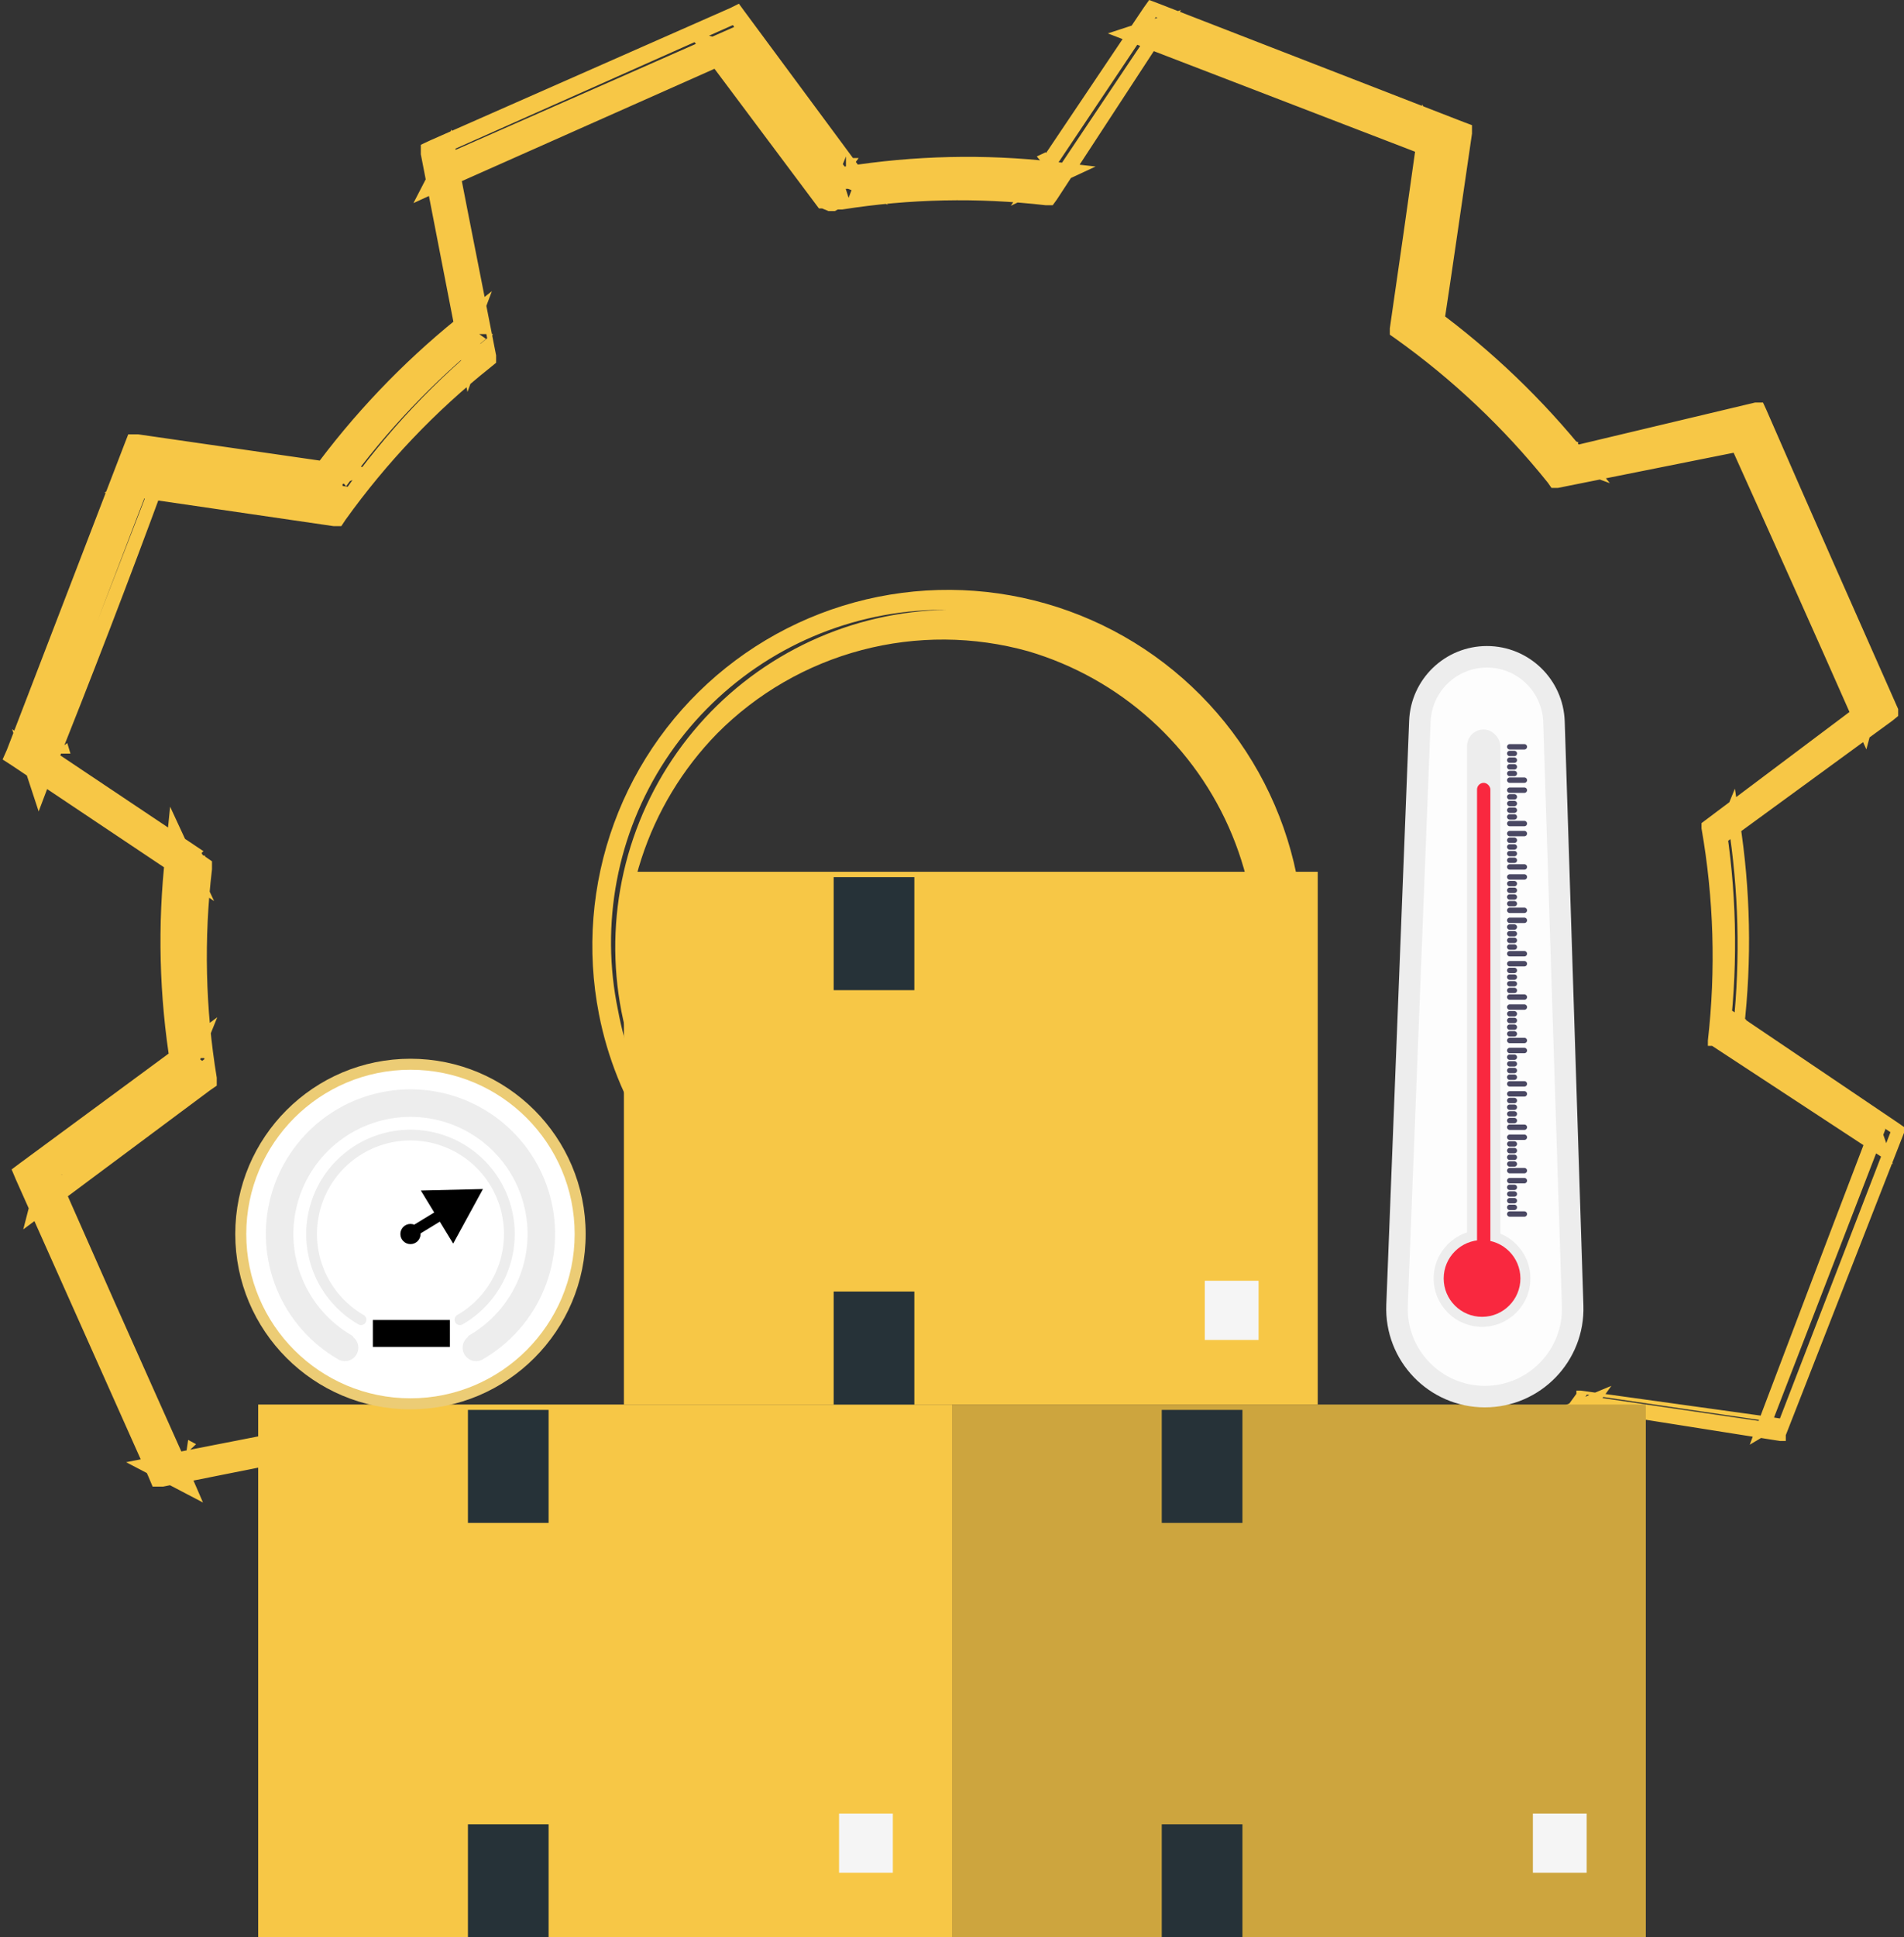 <svg width="354" height="360" viewBox="0 0 354 360" fill="none" xmlns="http://www.w3.org/2000/svg">
<rect x="0" y="0" width="354" height="360" fill="#333333" stroke="none"/>
<path d="M201.929 233.379L200.155 234.069C198.354 234.802 196.511 235.427 194.636 235.942C187.447 238.228 179.883 239.098 172.362 238.504C163.639 237.847 155.15 235.371 147.441 231.236C139.732 227.101 132.974 221.398 127.602 214.494C122.23 207.59 118.362 199.638 116.248 191.149C114.134 182.66 113.82 173.823 115.326 165.206C116.833 156.589 120.126 148.382 124.995 141.114C129.864 133.847 136.2 127.678 143.596 123.007C150.992 118.335 159.284 115.263 167.938 113.988C176.593 112.713 185.419 113.265 193.847 115.606C205.731 119.067 216.348 125.917 224.399 135.317C233.064 145.164 238.465 157.454 239.859 170.497C241.253 183.539 238.572 196.693 232.185 208.149C228.881 214.1 224.694 219.516 219.767 224.214C217.288 226.536 214.617 228.646 211.784 230.521L207.448 233.379L205.28 234.66L204.196 235.252H203.703C203.966 234.84 204.106 234.361 204.106 233.872C204.106 233.383 203.966 232.904 203.703 232.492L200.746 231.211C203.287 230.309 205.73 229.153 208.039 227.762C218.943 221.185 227.503 211.347 232.508 199.639C237.514 187.93 238.711 174.944 235.93 162.518C232.585 146.469 223 132.407 209.286 123.424C195.572 114.441 178.852 111.275 162.803 114.62C146.754 117.966 132.691 127.55 123.708 141.264C114.726 154.979 111.559 171.699 114.905 187.748C117.425 201.321 124.355 213.683 134.619 222.914C144.884 232.145 157.909 237.729 171.672 238.8C179.184 239.302 186.726 238.468 193.946 236.336C198.972 234.858 201.338 233.478 201.436 233.675C199.307 235.304 196.904 236.539 194.34 237.321C187.061 239.993 179.318 241.166 171.574 240.771C159.199 240.194 147.254 236.053 137.178 228.846C123.761 219.136 114.532 204.693 111.357 188.438C109.038 176.581 110.011 164.314 114.172 152.971C118.332 141.628 125.521 131.641 134.957 124.096C144.393 116.55 155.716 111.734 167.697 110.17C179.678 108.606 191.858 110.354 202.915 115.224C213.972 120.095 223.483 127.901 230.416 137.796C237.349 147.691 241.439 159.296 242.242 171.352C243.044 183.407 240.528 195.452 234.968 206.179C229.407 216.906 221.014 225.904 210.7 232.197C207.998 233.826 205.122 235.148 202.126 236.139L200.155 236.73L199.169 234.857C198.891 234.397 198.744 233.868 198.744 233.33C198.744 232.791 198.891 232.263 199.169 231.802L199.662 231.31H200.253L201.338 230.62L203.407 229.437L207.448 226.875C210.034 225.062 212.503 223.087 214.84 220.961C219.41 216.671 223.269 211.681 226.272 206.178C230.521 198.433 232.981 189.834 233.471 181.014C233.96 172.194 232.468 163.376 229.102 155.208C225.737 147.04 220.584 139.73 214.023 133.815C207.461 127.9 199.658 123.53 191.186 121.027C181.056 118.198 170.355 118.122 160.186 120.807C150.017 123.493 140.748 128.841 133.335 136.302C126.913 142.87 122.095 150.832 119.257 159.568C116.419 168.303 115.638 177.577 116.974 186.664C119.336 201.802 127.37 215.474 139.445 224.903C146.975 230.621 155.694 234.573 164.957 236.467C174.22 238.36 183.791 238.147 192.96 235.843C199.268 233.872 201.83 232.492 201.929 233.379Z" fill="#F7C746"/>
<path d="M201.536 316.854L222.824 345.435H222.134L276.438 321.388L275.847 322.373C273.777 311.729 271.412 299.903 268.948 287.189H271.018V288.273L269.342 286.992C279.257 279.056 288.043 269.805 295.459 259.495L296.938 261.368L295.854 261.861V259.495L331.629 264.719L330.151 265.606L351.931 209.232L352.424 211.006L322.266 191.295L324.533 189.324L325.223 190.704H322.266C323.593 178.1 323.262 165.376 321.281 152.859H324.435L323.843 154.337L321.281 152.366L350.847 130.585L350.256 132.754L325.617 77.168L327.588 78.154L291.813 85.25V81.603L293.488 82.195L291.32 85.25C283.383 75.336 274.132 66.55 263.823 59.133L266.878 56.768L267.568 58.443H263.725C265.302 47.503 267.174 34.987 269.047 22.273L270.328 24.442L213.265 2.562L215.827 1.774L195.426 32.227L192.765 29.074L194.441 28.285L195.13 32.425C182.531 31.061 169.807 31.36 157.285 33.312V29.074L155.61 33.213H156.497L157.877 29.369H158.468H159.651L157.088 32.819L135.209 3.252L137.87 3.942L82.088 28.778L83.468 26.216L90.564 62.09H86.03L86.72 60.414L90.367 62.977C80.531 70.93 71.783 80.142 64.348 90.375L61.49 86.827L63.165 86.137L63.757 90.671L27.587 85.447L30.149 83.969C23.349 101.61 15.957 121.124 8.369 140.835L7.482 137.878L37.837 158.181L34.19 161.236L33.5 159.758L38.132 158.969C36.854 171.509 37.186 184.161 39.118 196.617H34.387L34.979 195.139L38.822 198.096L9.256 219.876L10.044 216.821C17.83 234.068 26.207 252.991 34.782 272.11L31.923 270.632L67.502 263.536V268.365L66.319 267.872L69.079 263.93C77.061 273.682 86.27 282.361 96.477 289.752L92.633 292.807V291.723L97.462 291.033C95.886 302.268 94.21 314.489 92.436 326.71L90.761 323.95L146.641 345.238L143.586 346.224C149.795 336.368 156.497 326.513 163.297 316.657L166.549 320.304H165.958L165.17 315.474C175.9 316.567 186.724 316.336 197.397 314.785H200.058C199.27 314.785 200.058 318.628 201.438 318.135H202.325L196.904 318.628C193.356 318.628 189.611 319.318 185.866 319.417C178.526 319.632 171.18 319.303 163.889 318.431L166.352 317.347L146.641 346.914L143.783 343.07H144.67V347.899L90.465 326.71L93.52 323.063L94.21 324.147L89.48 325.034L94.801 289.554L95.787 292.018C84.996 284.23 75.343 274.975 67.108 264.522L69.571 265.409L34.289 272.307L34.979 267.577L36.457 268.365L33.008 271.618C24.992 253.681 17.173 235.908 9.551 218.299H14.184V220.073L10.241 217.412L39.216 195.927L38.231 198.293C36.066 185.029 35.767 171.527 37.344 158.181L38.428 160.546L8.861 140.835L12.508 138.075L13.099 140.047H8.566L29.558 85.841L33.008 88.7L31.135 89.784L30.346 85.349L66.122 90.671L63.855 91.558C71.681 80.443 81.038 70.489 91.648 61.991L90.859 64.258C88.395 52.136 86.129 40.407 83.862 28.778L88.198 29.369L87.114 31.34L84.157 28.088L137.377 4.632V8.87L135.209 8.279L137.574 4.731C144.769 14.586 151.766 23.752 158.566 33.016L157.581 32.227L158.764 32.72H159.355L156.891 34.001L157.778 36.761L159.355 32.622H158.37C171.41 30.527 184.678 30.262 197.791 31.833L195.722 32.819L215.926 2.661L218.389 5.913L216.221 6.505V2.562L270.525 23.555L268.061 26.511L266.977 24.54L270.722 23.85C268.85 36.564 267.174 48.193 265.499 59.724L264.71 57.852C275.609 65.653 285.362 74.942 293.685 85.447L291.813 84.757L327.293 77.76L326.8 81.209L325.026 80.322L327.588 77.858C335.966 96.978 343.653 114.422 351.143 131.078H347.792L348.383 129.206L351.045 130.98L319.999 153.647L320.689 152.07C322.834 165.103 323.166 178.369 321.675 191.492L320.985 190.014C332.22 197.603 341.682 204.009 350.552 209.725L348.285 211.499L347.694 209.824H350.552L329.559 264.127L327.687 262.551L329.067 261.762L329.559 264.226L293.981 259.003H295.164C287.479 269.695 278.359 279.279 268.061 287.485V286.401C270.919 301.085 273.087 311.729 274.96 321.585H273.284L273.777 320.599L274.96 321.881L221.74 345.435V344.351H222.43L221.839 345.238L200.847 317.051C202.87 319.12 204.747 321.326 206.464 323.655L222.726 344.548L223.81 345.829H222.134H221.445H219.966L221.445 345.139L274.369 320.895L276.734 319.811L275.551 322.176L274.96 323.162L273.777 325.428L273.284 322.866C271.313 313.011 269.047 302.465 266.09 287.879V287.189H266.681C276.7 279.01 285.583 269.531 293.094 259.003V258.411H293.883L329.362 263.339L333.107 263.93L329.855 265.803L328.475 266.591L325.322 268.464L326.603 265.014C332.812 248.654 339.415 231.21 347.299 210.612L348.778 206.571L350.059 210.612L350.65 212.287L351.931 216.328L348.383 214.061L318.324 194.35H317.536V193.365C319.031 180.235 318.633 166.959 316.353 153.943V152.957L317.142 152.366L346.018 130.684L349.96 127.727L348.778 132.556L348.285 134.429L347.004 139.258L344.934 134.725C337.543 117.97 329.757 100.625 321.182 81.603L319.014 76.774L323.745 79.14L325.617 80.125L330.249 82.589L325.125 83.575L289.645 90.671H288.462L287.772 89.685C279.588 79.487 270.037 70.466 259.388 62.878L258.403 62.188V61.005C260.078 49.475 261.754 37.845 263.528 25.131L264.415 19.415L267.371 24.442L268.455 26.314L271.412 31.34L265.893 29.271L211.589 8.377L205.971 6.209L211.688 4.336L213.856 3.745L219.572 1.872L216.221 6.899L196.51 37.057L195.722 38.141H194.441C181.848 36.684 169.116 36.949 156.595 38.929H155.807H155.314V37.845L156.103 35.775C156.103 34.79 156.103 35.086 156.103 35.086H156.694L157.581 37.944L155.216 39.225H154.624H154.033L152.85 38.732H152.259L131.168 10.545L127.325 5.42L133.534 7.096H135.702L141.911 8.771L136.096 11.334L82.876 34.987L76.865 37.746L79.92 31.833L80.905 29.862L83.96 24.047L85.242 30.453C87.508 42.181 89.874 53.91 92.239 66.032V67.412L91.155 68.299C80.921 76.437 71.866 85.956 64.249 96.584L63.461 97.766H61.983L26.207 92.543L19.407 91.558L25.32 88.108L27.094 87.024L33.106 83.575L30.544 89.981C23.973 107.852 17.009 125.953 9.65 144.285L7.186 150.789L5.018 144.186L4.427 142.215L2.258 135.513L8.073 139.455L38.132 159.166L39.414 160.053V161.532C37.886 174.42 38.185 187.459 40.3 200.264V201.742L39.019 202.629L10.044 224.213L4.328 228.45L6.102 221.552L6.595 219.778L8.467 212.78L11.325 219.383C19.111 236.926 26.897 254.666 34.88 272.603L37.738 279.206L31.332 275.855L29.854 275.067L23.448 271.716L30.544 270.336L65.826 263.437H67.305L68.29 264.62C76.31 274.676 85.66 283.595 96.083 291.131L97.265 292.018V293.595L91.943 329.075L90.859 336.27L87.213 329.962L86.621 328.878L82.876 322.472L89.677 325.231L143.98 346.322L150.682 348.983L143.783 351.151H142.798L135.8 353.418L139.94 347.308C146.543 337.452 153.146 327.597 159.651 317.741L160.538 316.46H162.016C169.083 317.251 176.196 317.548 183.304 317.347C186.852 317.347 190.4 317.347 193.948 316.657L199.565 316.066H200.945C201.832 316.066 203.113 319.614 202.325 319.515L201.142 320.205C200.352 320.66 199.482 320.962 198.58 321.092H195.82C184.721 322.709 173.461 322.908 162.312 321.684L152.456 320.797L160.932 316.854H161.523L169.703 313.011L164.776 320.599L145.065 350.166L143.98 351.94L142.009 351.151L86.227 329.962L84.355 329.272V327.203C86.03 314.982 87.804 302.761 89.381 291.526L90.662 282.459L94.309 290.934V292.018L97.857 300.396L90.564 295.074C79.959 287.432 70.414 278.418 62.18 268.267L56.464 261.171L65.038 264.324H66.319L74.795 267.38L65.925 269.154L30.346 276.25H28.375L27.587 274.377L2.948 219.186L2.16 217.314L3.737 216.131L33.303 194.35L40.399 189.028L37.048 197.307L36.457 198.785L33.106 206.965L31.726 198.194C29.596 185.16 29.265 171.896 30.741 158.772L31.628 149.902L35.373 157.984L36.063 159.462L39.808 167.445L32.515 162.517L2.16 142.215L0.484 141.131L1.273 139.357L23.152 82.49L23.842 80.716H25.714L61.884 85.94L70.36 87.221L62.475 90.473L60.8 91.262L53.014 94.514L57.942 87.615C65.648 77.062 74.692 67.554 84.847 59.33L91.451 54.107L88.494 61.991L89.775 64.948L86.917 72.832L85.242 64.652C82.778 52.136 80.412 39.718 78.244 28.68V26.905L79.92 26.117L135.8 1.478L137.377 0.69L138.461 2.168L160.341 31.735L165.071 38.042L157.68 35.086H156.497H155.906L157.285 31.242H158.468L157.482 33.903L156.891 35.086L151.076 32.72L157.088 30.946C169.965 28.893 183.061 28.595 196.017 30.059L203.705 30.946L196.707 34.199L194.933 34.888L187.936 38.239L192.272 31.735L212.673 1.38L213.659 0L215.236 0.591L272.102 22.668L273.679 23.259V24.836C271.806 37.549 270.032 50.066 268.357 61.005L267.273 68.102L264.513 61.498L263.823 59.823L261.162 53.318L266.878 57.458C277.371 65.167 286.813 74.212 294.967 84.363L299.303 89.784L292.798 87.418L291.222 86.827L284.717 84.363L291.517 83.082L326.307 74.803H327.785L328.377 76.084C336.951 95.795 345.328 114.619 352.917 131.768V133.049L351.833 133.936L322.266 155.52L317.437 159.166L319.704 153.549L320.295 152.07L322.562 146.551L323.449 152.465C325.468 165.313 325.733 178.376 324.238 191.295L323.646 196.913L321.281 191.788L320.591 190.408L318.226 185.185L322.956 188.437L353.015 208.739L354.001 209.429V210.513L332.023 266.69V267.774H330.939L294.77 262.058L290.433 261.368L294.474 259.692L295.558 259.2L299.599 257.524L297.036 261.072C289.42 271.492 280.437 280.84 270.328 288.865L267.273 291.23L268.554 287.583V286.598L269.934 282.951L270.624 286.795C273.087 299.509 275.256 311.434 277.325 322.078V322.768H276.635L222.134 346.224L206.661 324.542L202.818 318.924L201.536 316.854Z" fill="#F7C746"/>
<path d="M177 261H48V360H177V261Z" fill="#F7C746"/>
<path d="M166 337H156V348H166V337Z" fill="#F5F5F5"/>
<path d="M102 262H87V283H102V262Z" fill="#263238"/>
<path d="M102 339H87V360H102V339Z" fill="#263238"/>
<path d="M306 261H177V360H306V261Z" fill="#CDA53E"/>
<path d="M295 337H285V348H295V337Z" fill="#F5F5F5"/>
<path d="M231 262H216V283H231V262Z" fill="#263238"/>
<path d="M231 339H216V360H231V339Z" fill="#263238"/>
<path d="M245 162H116V261H245V162Z" fill="#F7C746"/>
<path d="M234 238H224V249H234V238Z" fill="#F5F5F5"/>
<path d="M170 163H155V184H170V163Z" fill="#263238"/>
<path d="M170 240H155V261H170V240Z" fill="#263238"/>
<path d="M263.991 134.036C264.253 127.342 269.755 122.051 276.454 122.051C283.187 122.051 288.704 127.395 288.92 134.124L292.395 242.669C292.69 251.891 285.295 259.528 276.068 259.528C266.795 259.528 259.381 251.819 259.744 242.553L263.991 134.036Z" fill="#FDFDFD" stroke="#EDEDED" stroke-width="4"/>
<rect x="272.756" y="135.553" width="6.202" height="98.606" rx="3.101" fill="#EDEDED"/>
<circle cx="275.547" cy="237.569" r="8.992" fill="#EDEDED"/>
<circle cx="275.548" cy="237.571" r="7.132" fill="#F9283F"/>
<rect x="274.617" y="145.475" width="2.481" height="88.684" rx="1.24" fill="#F9283F"/>
<line x1="280.695" y1="138.775" x2="283.416" y2="138.775" stroke="#4A4863" stroke-linecap="round"/>
<line x1="280.695" y1="144.977" x2="283.416" y2="144.977" stroke="#4A4863" stroke-linecap="round"/>
<line x1="280.695" y1="140.016" x2="281.556" y2="140.016" stroke="#4A4863" stroke-linecap="round"/>
<line x1="280.695" y1="141.256" x2="281.556" y2="141.256" stroke="#4A4863" stroke-linecap="round"/>
<line x1="280.695" y1="142.498" x2="281.556" y2="142.498" stroke="#4A4863" stroke-linecap="round"/>
<line x1="280.695" y1="143.738" x2="281.556" y2="143.738" stroke="#4A4863" stroke-linecap="round"/>
<line x1="280.695" y1="146.838" x2="283.416" y2="146.838" stroke="#4A4863" stroke-linecap="round"/>
<line x1="280.695" y1="153.039" x2="283.416" y2="153.039" stroke="#4A4863" stroke-linecap="round"/>
<line x1="280.695" y1="148.078" x2="281.556" y2="148.078" stroke="#4A4863" stroke-linecap="round"/>
<line x1="280.695" y1="149.318" x2="281.556" y2="149.318" stroke="#4A4863" stroke-linecap="round"/>
<line x1="280.695" y1="150.557" x2="281.556" y2="150.557" stroke="#4A4863" stroke-linecap="round"/>
<line x1="280.695" y1="151.801" x2="281.556" y2="151.801" stroke="#4A4863" stroke-linecap="round"/>
<line x1="280.695" y1="187.148" x2="283.416" y2="187.148" stroke="#4A4863" stroke-linecap="round"/>
<line x1="280.695" y1="193.35" x2="283.416" y2="193.35" stroke="#4A4863" stroke-linecap="round"/>
<line x1="280.695" y1="188.389" x2="281.556" y2="188.389" stroke="#4A4863" stroke-linecap="round"/>
<line x1="280.695" y1="189.629" x2="281.556" y2="189.629" stroke="#4A4863" stroke-linecap="round"/>
<line x1="280.695" y1="190.871" x2="281.556" y2="190.871" stroke="#4A4863" stroke-linecap="round"/>
<line x1="280.695" y1="192.111" x2="281.556" y2="192.111" stroke="#4A4863" stroke-linecap="round"/>
<line x1="280.695" y1="154.9" x2="283.416" y2="154.9" stroke="#4A4863" stroke-linecap="round"/>
<line x1="280.695" y1="161.102" x2="283.416" y2="161.102" stroke="#4A4863" stroke-linecap="round"/>
<line x1="280.695" y1="156.141" x2="281.556" y2="156.141" stroke="#4A4863" stroke-linecap="round"/>
<line x1="280.695" y1="157.381" x2="281.556" y2="157.381" stroke="#4A4863" stroke-linecap="round"/>
<line x1="280.695" y1="158.623" x2="281.556" y2="158.623" stroke="#4A4863" stroke-linecap="round"/>
<line x1="280.695" y1="159.863" x2="281.556" y2="159.863" stroke="#4A4863" stroke-linecap="round"/>
<line x1="280.695" y1="195.211" x2="283.416" y2="195.211" stroke="#4A4863" stroke-linecap="round"/>
<line x1="280.695" y1="201.412" x2="283.416" y2="201.412" stroke="#4A4863" stroke-linecap="round"/>
<line x1="280.695" y1="196.451" x2="281.556" y2="196.451" stroke="#4A4863" stroke-linecap="round"/>
<line x1="280.695" y1="197.691" x2="281.556" y2="197.691" stroke="#4A4863" stroke-linecap="round"/>
<line x1="280.695" y1="198.93" x2="281.556" y2="198.93" stroke="#4A4863" stroke-linecap="round"/>
<line x1="280.695" y1="200.174" x2="281.556" y2="200.174" stroke="#4A4863" stroke-linecap="round"/>
<line x1="280.695" y1="162.963" x2="283.416" y2="162.963" stroke="#4A4863" stroke-linecap="round"/>
<line x1="280.695" y1="169.164" x2="283.416" y2="169.164" stroke="#4A4863" stroke-linecap="round"/>
<line x1="280.695" y1="164.203" x2="281.556" y2="164.203" stroke="#4A4863" stroke-linecap="round"/>
<line x1="280.695" y1="165.443" x2="281.556" y2="165.443" stroke="#4A4863" stroke-linecap="round"/>
<line x1="280.695" y1="166.686" x2="281.556" y2="166.686" stroke="#4A4863" stroke-linecap="round"/>
<line x1="280.695" y1="167.926" x2="281.556" y2="167.926" stroke="#4A4863" stroke-linecap="round"/>
<line x1="280.695" y1="203.271" x2="283.416" y2="203.271" stroke="#4A4863" stroke-linecap="round"/>
<line x1="280.695" y1="209.473" x2="283.416" y2="209.473" stroke="#4A4863" stroke-linecap="round"/>
<line x1="280.695" y1="204.512" x2="281.556" y2="204.512" stroke="#4A4863" stroke-linecap="round"/>
<line x1="280.695" y1="205.752" x2="281.556" y2="205.752" stroke="#4A4863" stroke-linecap="round"/>
<line x1="280.695" y1="206.994" x2="281.556" y2="206.994" stroke="#4A4863" stroke-linecap="round"/>
<line x1="280.695" y1="208.234" x2="281.556" y2="208.234" stroke="#4A4863" stroke-linecap="round"/>
<line x1="280.695" y1="171.023" x2="283.416" y2="171.023" stroke="#4A4863" stroke-linecap="round"/>
<line x1="280.695" y1="177.225" x2="283.416" y2="177.225" stroke="#4A4863" stroke-linecap="round"/>
<line x1="280.695" y1="172.264" x2="281.556" y2="172.264" stroke="#4A4863" stroke-linecap="round"/>
<line x1="280.695" y1="173.504" x2="281.556" y2="173.504" stroke="#4A4863" stroke-linecap="round"/>
<line x1="280.695" y1="174.746" x2="281.556" y2="174.746" stroke="#4A4863" stroke-linecap="round"/>
<line x1="280.695" y1="175.986" x2="281.556" y2="175.986" stroke="#4A4863" stroke-linecap="round"/>
<line x1="280.695" y1="211.334" x2="283.416" y2="211.334" stroke="#4A4863" stroke-linecap="round"/>
<line x1="280.695" y1="217.535" x2="283.416" y2="217.535" stroke="#4A4863" stroke-linecap="round"/>
<line x1="280.695" y1="212.574" x2="281.556" y2="212.574" stroke="#4A4863" stroke-linecap="round"/>
<line x1="280.695" y1="213.814" x2="281.556" y2="213.814" stroke="#4A4863" stroke-linecap="round"/>
<line x1="280.695" y1="215.057" x2="281.556" y2="215.057" stroke="#4A4863" stroke-linecap="round"/>
<line x1="280.695" y1="216.297" x2="281.556" y2="216.297" stroke="#4A4863" stroke-linecap="round"/>
<line x1="280.695" y1="179.088" x2="283.416" y2="179.088" stroke="#4A4863" stroke-linecap="round"/>
<line x1="280.695" y1="185.289" x2="283.416" y2="185.289" stroke="#4A4863" stroke-linecap="round"/>
<line x1="280.695" y1="180.328" x2="281.556" y2="180.328" stroke="#4A4863" stroke-linecap="round"/>
<line x1="280.695" y1="181.568" x2="281.556" y2="181.568" stroke="#4A4863" stroke-linecap="round"/>
<line x1="280.695" y1="182.807" x2="281.556" y2="182.807" stroke="#4A4863" stroke-linecap="round"/>
<line x1="280.695" y1="184.051" x2="281.556" y2="184.051" stroke="#4A4863" stroke-linecap="round"/>
<line x1="280.695" y1="219.398" x2="283.416" y2="219.398" stroke="#4A4863" stroke-linecap="round"/>
<line x1="280.695" y1="225.6" x2="283.416" y2="225.6" stroke="#4A4863" stroke-linecap="round"/>
<line x1="280.695" y1="220.639" x2="281.556" y2="220.639" stroke="#4A4863" stroke-linecap="round"/>
<line x1="280.695" y1="221.879" x2="281.556" y2="221.879" stroke="#4A4863" stroke-linecap="round"/>
<line x1="280.695" y1="223.119" x2="281.556" y2="223.119" stroke="#4A4863" stroke-linecap="round"/>
<line x1="280.695" y1="224.361" x2="281.556" y2="224.361" stroke="#4A4863" stroke-linecap="round"/>
<circle cx="76.315" cy="229.317" r="32.574" fill="#ECCC75"/>
<circle cx="76.315" cy="229.315" r="30.528" fill="white"/>
<path d="M88.51 250.436C93.159 247.751 96.793 243.608 98.847 238.648C100.902 233.688 101.262 228.189 99.873 223.003C98.483 217.817 95.421 213.235 91.162 209.966C86.903 206.698 81.684 204.927 76.316 204.927C70.947 204.927 65.728 206.698 61.469 209.966C57.21 213.235 54.148 217.817 52.758 223.003C51.369 228.189 51.729 233.688 53.784 238.648C55.838 243.608 59.472 247.751 64.121 250.436" stroke="#EDEDED" stroke-width="5" stroke-linecap="round"/>
<path d="M87.453 248.604C91.698 246.153 95.017 242.369 96.893 237.839C98.769 233.31 99.099 228.288 97.829 223.552C96.561 218.816 93.764 214.632 89.875 211.647C85.985 208.662 81.219 207.045 76.317 207.045C71.414 207.045 66.648 208.662 62.759 211.647C58.869 214.632 56.073 218.816 54.804 223.552C53.535 228.288 53.864 233.31 55.74 237.839C57.617 242.369 60.935 246.153 65.181 248.604" stroke="#EDEDED" stroke-linecap="round"/>
<path d="M85.508 245.236C89.013 243.212 91.753 240.088 93.302 236.349C94.85 232.61 95.122 228.464 94.075 224.554C93.027 220.645 90.719 217.19 87.508 214.726C84.297 212.263 80.363 210.927 76.315 210.927C72.268 210.927 68.334 212.263 65.123 214.726C61.912 217.19 59.603 220.645 58.556 224.554C57.508 228.464 57.78 232.61 59.329 236.349C60.878 240.088 63.617 243.212 67.122 245.236" stroke="#EDEDED" stroke-width="2" stroke-linecap="round"/>
<circle cx="76.316" cy="229.315" r="1.876" fill="black"/>
<path d="M75.284 228.631C74.812 228.918 74.663 229.533 74.951 230.005C75.238 230.477 75.854 230.626 76.325 230.338L75.284 228.631ZM89.79 220.957L78.246 221.234L84.257 231.092L89.79 220.957ZM76.325 230.338L82.626 226.496L81.585 224.789L75.284 228.631L76.325 230.338Z" fill="black"/>
<line x1="69.322" y1="247.791" x2="83.648" y2="247.791" stroke="black" stroke-width="5"/>
</svg>
